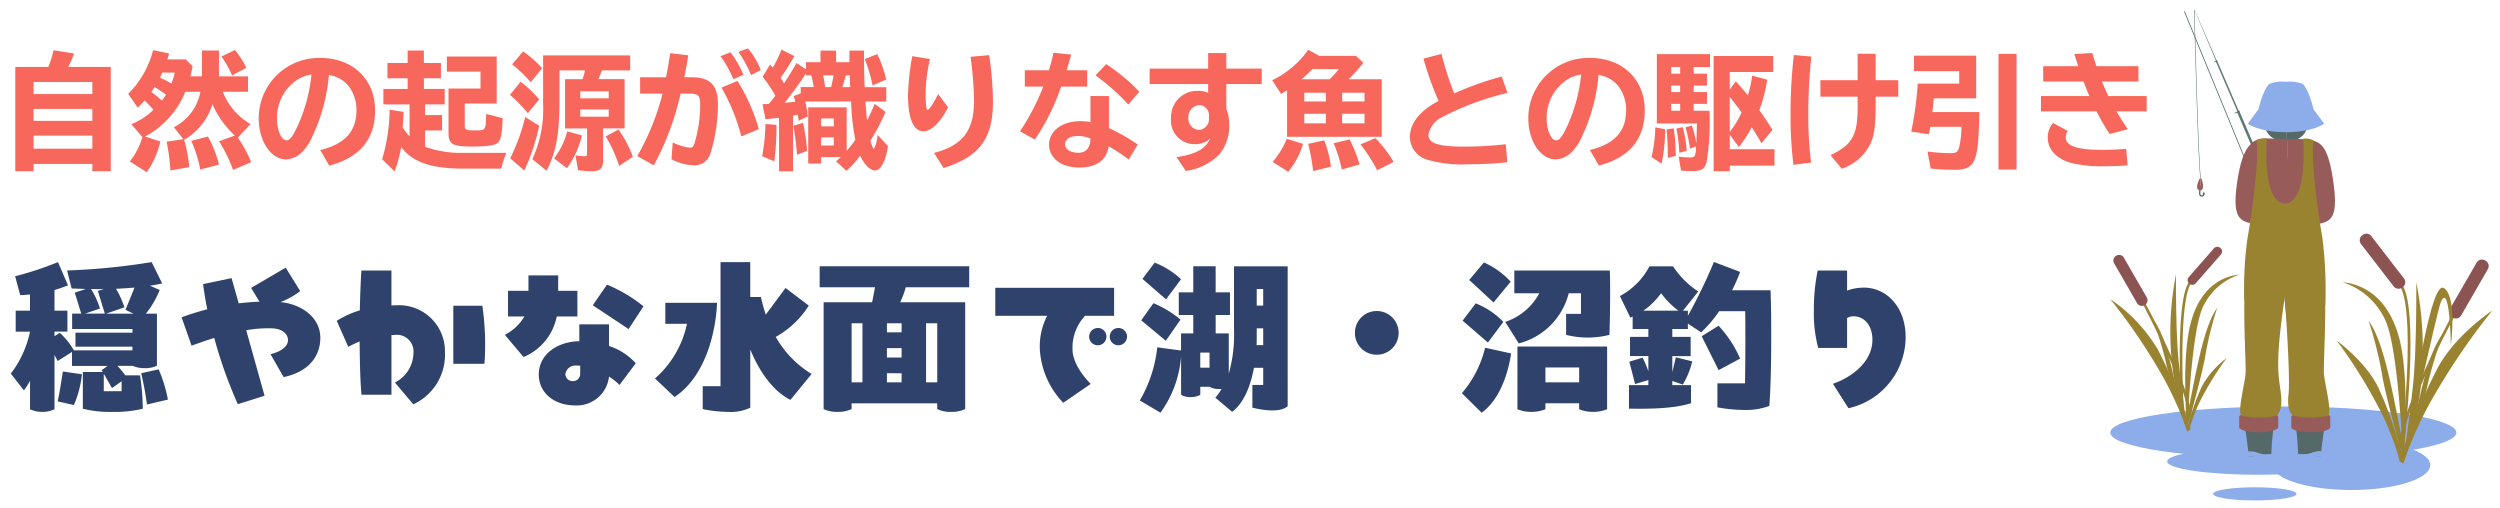 <svg xmlns="http://www.w3.org/2000/svg" xmlns:xlink="http://www.w3.org/1999/xlink" width="315" height="64" viewBox="0 0 315 64">
  <defs>
    <clipPath id="clip-path">
      <rect id="長方形_6574" data-name="長方形 6574" width="315" height="64" transform="translate(-0.4 -2.61)" fill="#fff" stroke="#707070" stroke-width="1"/>
    </clipPath>
    <clipPath id="clip-path-2">
      <rect id="長方形_6494" data-name="長方形 6494" width="48.122" height="61.814" fill="none"/>
    </clipPath>
  </defs>
  <g id="type_text03_sp" transform="translate(0.4 2.61)">
    <g id="マスクグループ_6144" data-name="マスクグループ 6144" clip-path="url(#clip-path)">
      <g id="グループ_6425" data-name="グループ 6425" transform="translate(265.494 -1.368)">
        <path id="パス_31532" data-name="パス 31532" d="M29.18.368l11.9,28.986,1.874,17.885.1-.011L41.178,29.337,29.273.33Z" transform="translate(-19.885 -0.15)" fill="#546968"/>
        <rect id="長方形_6480" data-name="長方形 6480" width="1.661" height="0.403" transform="matrix(0.919, -0.395, 0.395, 0.919, 21.666, 30.471)" fill="#546968"/>
        <g id="グループ_6424" data-name="グループ 6424">
          <g id="グループ_6423" data-name="グループ 6423" clip-path="url(#clip-path-2)">
            <path id="パス_31533" data-name="パス 31533" d="M54.222,83.285a1.551,1.551,0,1,0,.814-2.038,1.551,1.551,0,0,0-.814,2.038m.251-.108a1.278,1.278,0,1,1,1.679.67,1.277,1.277,0,0,1-1.679-.67" transform="translate(-34.518 -51.763)" fill="#5e7974"/>
            <path id="パス_31534" data-name="パス 31534" d="M54.776,83.567a1.345,1.345,0,1,0,.705-1.766,1.345,1.345,0,0,0-.705,1.766m.422-.626a.161.161,0,1,1-.14-.178.16.16,0,0,1,.14.178m1.777-.143a.16.16,0,1,1,.084-.211.16.16,0,0,1-.084.211m-.151.335a.161.161,0,1,1,.14.178.161.161,0,0,1-.14-.178m-.355-.978a.161.161,0,1,1,.033.225.162.162,0,0,1-.033-.225m.2,1.371a.16.16,0,1,1,.032.225.16.16,0,0,1-.032-.225m-.7-1.482a.161.161,0,1,1,.14.179.161.161,0,0,1-.14-.179M56.25,84a.161.161,0,1,1,.211.085A.161.161,0,0,1,56.25,84m-.773-1.8a.161.161,0,1,1,.211.084.161.161,0,0,1-.211-.084m.259,1.79a.161.161,0,1,1,.14.178.161.161,0,0,1-.14-.178M55.1,82.355a.161.161,0,1,1,.032.225.16.16,0,0,1-.032-.225m.2,1.371a.161.161,0,1,1,.032.225.161.161,0,0,1-.032-.225m-.333-.238a.161.161,0,1,1,.211.084.161.161,0,0,1-.211-.084" transform="translate(-34.883 -52.128)" fill="#546968"/>
            <path id="パス_31535" data-name="パス 31535" d="M57.611,85.015a.288.288,0,1,0,.151-.378.287.287,0,0,0-.151.378" transform="translate(-36.747 -53.992)" fill="#5e7974"/>
            <path id="パス_31536" data-name="パス 31536" d="M57.952,85.189a.161.161,0,1,0,.084-.211.16.16,0,0,0-.084.211" transform="translate(-36.971 -54.216)" fill="#546968"/>
            <rect id="長方形_6481" data-name="長方形 6481" width="0.729" height="8.736" transform="translate(21.31 25.834) rotate(-23.217)" fill="#975b59"/>
            <rect id="長方形_6482" data-name="長方形 6482" width="0.365" height="8.737" transform="translate(21.311 25.834) rotate(-23.206)" fill="#a36460"/>
            <rect id="長方形_6483" data-name="長方形 6483" width="1.191" height="0.717" transform="translate(24.476 33.797) rotate(-23.231)" fill="#5e7974"/>
            <rect id="長方形_6484" data-name="長方形 6484" width="0.596" height="0.717" transform="translate(24.476 33.797) rotate(-23.231)" fill="#546968"/>
            <rect id="長方形_6485" data-name="長方形 6485" width="1.191" height="0.717" transform="translate(22.751 29.779) rotate(-23.231)" fill="#5e7974"/>
            <rect id="長方形_6486" data-name="長方形 6486" width="0.596" height="0.717" transform="translate(22.751 29.779) rotate(-23.231)" fill="#546968"/>
            <rect id="長方形_6487" data-name="長方形 6487" width="1.191" height="0.717" transform="translate(21.026 25.761) rotate(-23.231)" fill="#5e7974"/>
            <rect id="長方形_6488" data-name="長方形 6488" width="0.596" height="0.717" transform="translate(21.026 25.76) rotate(-23.199)" fill="#546968"/>
            <rect id="長方形_6489" data-name="長方形 6489" width="0.49" height="6.943" transform="translate(18.607 19.243) rotate(-23.271)" fill="#5e7974"/>
            <rect id="長方形_6490" data-name="長方形 6490" width="0.322" height="6.944" transform="translate(15.944 12.83) rotate(-23.275)" fill="#5e7974"/>
            <rect id="長方形_6491" data-name="長方形 6491" width="0.19" height="6.944" transform="translate(13.265 6.424) rotate(-23.298)" fill="#5e7974"/>
            <path id="パス_31537" data-name="パス 31537" d="M29.305.009,29.326,0,32.1,6.365l-.093.039Z" transform="translate(-18.7 0)" fill="#5e7974"/>
            <path id="パス_31538" data-name="パス 31538" d="M51.485,52.983l.451-.194-.067-.154-.45.193Z" transform="translate(-32.811 -33.587)" fill="#546968"/>
            <rect id="長方形_6492" data-name="長方形 6492" width="0.321" height="0.142" transform="translate(15.947 12.829) rotate(-23.275)" fill="#546968"/>
            <path id="パス_31539" data-name="パス 31539" d="M43.6,35.595l-.3.128-.038-.088.3-.128Z" transform="translate(-27.609 -22.657)" fill="#546968"/>
            <path id="パス_31540" data-name="パス 31540" d="M36.344,17.9,36.125,18l-.038-.088.218-.094Z" transform="translate(-23.028 -11.368)" fill="#546968"/>
            <path id="パス_31541" data-name="パス 31541" d="M29.2.265,29.07.322,29.047.268,29.182.21Z" transform="translate(-18.535 -0.134)" fill="#546968"/>
            <path id="パス_31542" data-name="パス 31542" d="M50.972,53.349l-.3.128-.038-.089.3-.128Z" transform="translate(-32.311 -33.986)" fill="#546968"/>
            <rect id="長方形_6493" data-name="長方形 6493" width="0.199" height="0.15" transform="matrix(0.919, -0.393, 0.393, 0.919, 13.261, 6.425)" fill="#546968"/>
            <path id="パス_31543" data-name="パス 31543" d="M29.967,21.372c-.3-1.642-.79-20.815-.8-21.008l.067,0c.005.194.491,19.362.794,21Z" transform="translate(-18.615 -0.231)" fill="#546968"/>
            <path id="パス_31544" data-name="パス 31544" d="M31.248,63.382h-.029c-.269-.018-.324-.3-.315-.44l.03-.5.169.01-.03.5c0,.01-.011.25.159.262a.15.15,0,0,0,.117-.034.327.327,0,0,0,.079-.207l.169.01a.484.484,0,0,1-.136.324.31.31,0,0,1-.212.076" transform="translate(-19.719 -39.841)" fill="#546968"/>
            <path id="パス_31545" data-name="パス 31545" d="M32.42,63.687l-.234-.136.119.007-.245.105.133-.231.067-.115.053.122Z" transform="translate(-20.457 -40.402)" fill="#546968"/>
            <path id="パス_31546" data-name="パス 31546" d="M30.683,58.4c-.128-.008-.866,1.554-.095,1.6Z" transform="translate(-19.297 -37.265)" fill="#975b59"/>
            <path id="パス_31547" data-name="パス 31547" d="M31.294,58.4c.128.008.675,1.646-.095,1.6Z" transform="translate(-19.908 -37.265)" fill="#975b59"/>
            <path id="パス_31548" data-name="パス 31548" d="M43.611,141.375c0,1.815-9.763,3.286-21.806,3.286S0,143.189,0,141.375s9.762-3.286,21.805-3.286,21.806,1.471,21.806,3.286" transform="translate(0 -88.115)" fill="#8cacea"/>
            <path id="パス_31549" data-name="パス 31549" d="M42.634,154.245c0-.929-5.11-1.682-11.415-1.682s-11.415.753-11.415,1.682,5.11,1.682,11.415,1.682,11.415-.753,11.415-1.682" transform="translate(-12.637 -97.35)" fill="#8cacea"/>
            <path id="パス_31550" data-name="パス 31550" d="M76.351,152.964c0-1.733-4.449-3.138-9.938-3.138s-9.938,1.4-9.938,3.138,4.449,3.138,9.938,3.138,9.938-1.4,9.938-3.138" transform="translate(-36.037 -95.604)" fill="#8cacea"/>
            <path id="パス_31551" data-name="パス 31551" d="M46.315,167.053c0-.458-2.351-.829-5.251-.829s-5.251.371-5.251.829,2.351.829,5.251.829,5.251-.371,5.251-.829" transform="translate(-22.852 -106.068)" fill="#8cacea"/>
            <path id="パス_31552" data-name="パス 31552" d="M100.526,120.628l-.336-.033a27.745,27.745,0,0,1,1.7-5.807,132.532,132.532,0,0,1,5.787-12.013l.3.161A132.523,132.523,0,0,0,102.21,114.9a28.173,28.173,0,0,0-1.684,5.723" transform="translate(-63.931 -65.581)" fill="#9a8330"/>
            <path id="パス_31553" data-name="パス 31553" d="M118.421,94.256l-.08-.046a.771.771,0,0,1-.282-1.053l3.372-5.841a.771.771,0,0,1,1.053-.282l.081.046a.772.772,0,0,1,.282,1.053l-3.372,5.841a.771.771,0,0,1-1.053.282" transform="translate(-75.267 -55.47)" fill="#8b5351"/>
            <path id="パス_31554" data-name="パス 31554" d="M101.99,118.869c1.53-9.71,3.53-23.318,5.177-22.073s.824,7.179.824,7.179-.118-8.279-1.295-5.343c-.4,1-4.707,20.237-4.707,20.237" transform="translate(-65.08 -61.715)" fill="#9a8330"/>
            <path id="パス_31555" data-name="パス 31555" d="M88.5,117.657s.942-10.165-.471-15.673-4.825-6.943-7.178-7.167a8.888,8.888,0,0,1,5.531,5.094c1.639,4.249,2.118,17.746,2.118,17.746" transform="translate(-51.594 -60.503)" fill="#9a8330"/>
            <path id="パス_31556" data-name="パス 31556" d="M101.99,128.884c2.039-6.825,2.589-13.334,5.1-16.473a51.554,51.554,0,0,0-2,6.446c-.436,2.339-3.1,10.026-3.1,10.026" transform="translate(-65.08 -71.729)" fill="#9a8330"/>
            <path id="パス_31557" data-name="パス 31557" d="M101.99,117.657a43.4,43.4,0,0,0,1.648-22.84s.067,8.812-.437,13.2-1.211,9.642-1.211,9.642" transform="translate(-65.08 -60.503)" fill="#9a8330"/>
            <path id="パス_31558" data-name="パス 31558" d="M94.158,125.114c-.161-.665.421.1.284-.555-1.291-6.165-2.368-13.375-4.484-16.328a51.487,51.487,0,0,1,1.653,6.542c.313,2.358,2.547,10.341,2.547,10.341" transform="translate(-57.402 -69.062)" fill="#9a8330"/>
            <path id="パス_31559" data-name="パス 31559" d="M112.35,104.732a84.549,84.549,0,0,0-6.807,9.828,49.128,49.128,0,0,0-4.405,9.423l-.483-.285a72.327,72.327,0,0,1,4.784-11.671c2.225-4.23,6.911-7.3,6.911-7.3" transform="translate(-64.227 -66.829)" fill="#9a8330"/>
            <path id="パス_31560" data-name="パス 31560" d="M78.857,115.157a63.306,63.306,0,0,1,4.976,7.858,33.825,33.825,0,0,1,2.959,7.322l.437-.16a48.993,48.993,0,0,0-3.092-9c-1.54-3.311-5.28-6.018-5.28-6.018" transform="translate(-50.319 -73.482)" fill="#9a8330"/>
            <path id="パス_31561" data-name="パス 31561" d="M101.1,116.61l-.336-.035c2.062-19.978-.207-21.1-.231-21.113l.075-.328c.272.047,2.6,1.053.493,21.476" transform="translate(-64.147 -60.705)" fill="#9a8330"/>
            <path id="パス_31562" data-name="パス 31562" d="M92.284,84.652l-.074.057a.771.771,0,0,1-1.081-.14l-4.118-5.342a.771.771,0,0,1,.14-1.081l.075-.057a.77.77,0,0,1,1.081.14l4.118,5.342a.771.771,0,0,1-.14,1.081" transform="translate(-55.42 -49.727)" fill="#8b5351"/>
            <path id="パス_31563" data-name="パス 31563" d="M16.14,114.452a24.4,24.4,0,0,0-1.456-4.948A114.705,114.705,0,0,0,9.693,99.147l.3-.161A114.9,114.9,0,0,1,15,109.386a24.012,24.012,0,0,1,1.475,5.033Z" transform="translate(-6.185 -63.163)" fill="#9a8330"/>
            <path id="パス_31564" data-name="パス 31564" d="M4.995,91.646l.04-.024a.684.684,0,0,0,.251-.935l-2.9-5.026a.684.684,0,0,0-.935-.25l-.04.023a.684.684,0,0,0-.251.935L4.06,91.4a.685.685,0,0,0,.935.25" transform="translate(-0.68 -54.442)" fill="#8b5351"/>
            <path id="パス_31565" data-name="パス 31565" d="M26.347,111.9s-.815-8.8.407-13.565,4.176-6.01,6.213-6.2a7.692,7.692,0,0,0-4.786,4.409c-1.419,3.677-1.833,15.359-1.833,15.359" transform="translate(-16.642 -58.788)" fill="#9a8330"/>
            <path id="パス_31566" data-name="パス 31566" d="M19.034,121.615c-1.765-5.907-2.241-11.541-4.414-14.258a44.561,44.561,0,0,1,1.728,5.58c.377,2.024,2.686,8.678,2.686,8.678" transform="translate(-9.329 -68.505)" fill="#9a8330"/>
            <path id="パス_31567" data-name="パス 31567" d="M23.121,111.9A37.567,37.567,0,0,1,21.7,92.129s-.059,7.627.379,11.423,1.048,8.345,1.048,8.345" transform="translate(-13.417 -58.788)" fill="#9a8330"/>
            <path id="パス_31568" data-name="パス 31568" d="M26.718,118.353c.14-.576-.364.087-.246-.48,1.117-5.336,2.049-11.577,3.881-14.133a44.572,44.572,0,0,0-1.431,5.663c-.271,2.041-2.2,8.95-2.2,8.95" transform="translate(-16.88 -66.196)" fill="#9a8330"/>
            <path id="パス_31569" data-name="パス 31569" d="M0,100.71a73.25,73.25,0,0,1,5.892,8.507A42.507,42.507,0,0,1,9.7,117.373l.418-.246a62.687,62.687,0,0,0-4.141-10.1A20.144,20.144,0,0,0,0,100.71" transform="translate(0 -64.263)" fill="#9a8330"/>
            <path id="パス_31570" data-name="パス 31570" d="M31.792,121.234a37.459,37.459,0,0,0-2.947,4.653,20.026,20.026,0,0,0-1.753,4.337l-.258-.095a29.005,29.005,0,0,1,1.831-5.331,11.136,11.136,0,0,1,3.126-3.564" transform="translate(-17.123 -77.359)" fill="#9a8330"/>
            <path id="パス_31571" data-name="パス 31571" d="M24.3,109.633c-.584-14.509,1.031-15.426,1.361-15.463l.037.335c-.045.023-1.637.832-1.061,15.113Z" transform="translate(-15.426 -60.09)" fill="#9a8330"/>
            <path id="パス_31572" data-name="パス 31572" d="M27.115,87.1l.029.026a.569.569,0,0,0,.8-.053l3.181-3.633a.57.57,0,0,0-.054-.8l-.029-.025a.57.57,0,0,0-.8.053l-3.181,3.633a.569.569,0,0,0,.054.8" transform="translate(-17.178 -52.622)" fill="#8b5351"/>
            <path id="パス_31573" data-name="パス 31573" d="M64.775,147.818h2.848c.066-1.059.374-3.029.522-4.163L64.4,143.5a34.17,34.17,0,0,1,.372,4.321" transform="translate(-41.096 -91.565)" fill="#546968"/>
            <path id="パス_31574" data-name="パス 31574" d="M65.48,143.259c1.978,0,2.457-.466,2.457-.595v-1.33a.233.233,0,0,0-.233-.233H63.256a.233.233,0,0,0-.233.233v1.33c0,.129.582.595,2.457.595" transform="translate(-40.215 -90.037)" fill="#975b59"/>
            <path id="パス_31575" data-name="パス 31575" d="M65.157,84.57c1.108,1.626.346,12.838.442,14.18s.984,4.531.576,5.286c0,0-.362.274-2.25.274a6.341,6.341,0,0,1-2.262-.274s-.783-.407-.523-2.673-.477-12.179-.477-12.179-.367-4.568.934-5.776c1.518-1.409,3.56,1.161,3.56,1.161" transform="translate(-38.679 -52.954)" fill="#9a8330"/>
            <path id="パス_31576" data-name="パス 31576" d="M50.12,147.818H47.271c-.067-1.059-.375-3.029-.522-4.163l3.743-.158a34.171,34.171,0,0,0-.372,4.321" transform="translate(-29.831 -91.565)" fill="#546968"/>
            <path id="パス_31577" data-name="パス 31577" d="M47.349,143.259c-1.979,0-2.457-.466-2.457-.595v-1.33a.233.233,0,0,1,.233-.233h4.449a.233.233,0,0,1,.233.233v1.33c0,.129-.582.595-2.457.595" transform="translate(-28.646 -90.037)" fill="#975b59"/>
            <path id="パス_31578" data-name="パス 31578" d="M46.348,84.57C45.24,86.2,46,97.408,45.906,98.751s-.984,4.531-.577,5.286c0,0,.363.274,2.25.274a6.35,6.35,0,0,0,2.262-.274s.782-.407.523-2.673-.826-3.485.477-12.179c0,0,.367-4.568-.934-5.776C48.39,82,46.348,84.57,46.348,84.57" transform="translate(-28.857 -52.954)" fill="#9a8330"/>
            <path id="パス_31579" data-name="パス 31579" d="M47.9,51.886a32.592,32.592,0,0,1-.145-4.876c.136-.884,2.2-1.3,2.945-1.552l1.834,1.179,1.835-1.179A3.733,3.733,0,0,1,56.5,47.666c.136.884-.152,4.576-.288,6.723a54.4,54.4,0,0,0,.76,7.959c.162,1.241-.917,1.376-4.456,1.376-3.8,0-3.843-.4-3.519-1.637.73-2.8-.962-8.054-1.1-10.2" transform="translate(-30.437 -29.007)" fill="#975b59"/>
            <path id="パス_31580" data-name="パス 31580" d="M62.381,42.9s.034,1.306.51,1.7a2.048,2.048,0,0,1-1.835,1.436V43.058Z" transform="translate(-38.96 -27.375)" fill="#feb7ac"/>
            <path id="パス_31581" data-name="パス 31581" d="M56.5,42.9s-.034,1.306-.509,1.7a2.047,2.047,0,0,0,1.834,1.436V43.058Z" transform="translate(-35.725 -27.375)" fill="#feb7ac"/>
            <path id="パス_31582" data-name="パス 31582" d="M61.249,28.436a3.258,3.258,0,0,1,2.8,2.625.541.541,0,0,1,.452.142c.258.246.471.771.289,1.057a.561.561,0,0,1-.827.15s.086,2.274-2.713,2.274Z" transform="translate(-39.083 -18.145)" fill="#546968"/>
            <path id="パス_31583" data-name="パス 31583" d="M54.889,28.436a3.256,3.256,0,0,0-2.8,2.625.541.541,0,0,0-.452.142c-.258.246-.471.771-.288,1.057a.561.561,0,0,0,.827.15s-.086,2.274,2.712,2.274Z" transform="translate(-32.723 -18.145)" fill="#546968"/>
            <path id="パス_31584" data-name="パス 31584" d="M47.862,50.454s-.038-4.848.688-5.267.519-.551,4.358-.322c0,0-.1,11.752.192,11.542s-5.238-5.953-5.238-5.953" transform="translate(-30.541 -28.557)" fill="#975b59"/>
            <path id="パス_31585" data-name="パス 31585" d="M66.1,50.583s.061-4.124-.665-4.543-.541-1.275-4.381-1.046c0,0-.116,11.752-.413,11.542S66.1,50.583,66.1,50.583" transform="translate(-38.691 -28.686)" fill="#975b59"/>
            <path id="パス_31586" data-name="パス 31586" d="M47.207,44.865c-1.551.215-2.691.835-3.372,5.338s.249,4.963,1.715,5.329,1.656-10.668,1.656-10.668" transform="translate(-27.826 -28.628)" fill="#975b59"/>
            <path id="パス_31587" data-name="パス 31587" d="M68.474,45.152c1.551.215,2.59.455,3.271,4.958s-.029,5.239-1.495,5.606-1.776-10.564-1.776-10.564" transform="translate(-43.693 -28.811)" fill="#975b59"/>
            <path id="パス_31588" data-name="パス 31588" d="M51.051,154.079c-1.137,0-1.137-.384-2.273-.384s-1.137.384-2.273.384-1.136-.384-2.272-.384-1.136.384-2.273.384v.631h0c1.137,0,1.137-.385,2.274-.385s1.136.385,2.273.385,1.137-.385,2.273-.385,1.136.385,2.272.385,1.137-.384,2.272-.384V153.7c-1.137,0-1.137.384-2.273.384" transform="translate(-26.775 -98.073)" fill="#8cacea"/>
            <path id="パス_31589" data-name="パス 31589" d="M63.548,154.079c-1.137,0-1.137-.384-2.273-.384s-1.136.384-2.273.384-1.136-.384-2.272-.384-1.136.384-2.273.384v.631h0c1.137,0,1.137-.385,2.273-.385s1.137.385,2.273.385,1.136-.385,2.273-.385,1.136.384,2.271.385Z" transform="translate(-34.749 -98.073)" fill="#8cacea"/>
            <path id="パス_31590" data-name="パス 31590" d="M49.212,34.66l-1.329,1.806s1.412,1.069,4.812,1.069V34.66Z" transform="translate(-30.554 -22.117)" fill="#8cacea"/>
            <path id="パス_31591" data-name="パス 31591" d="M64.662,34.66l1.33,1.806s-1.412,1.069-4.812,1.069V34.66Z" transform="translate(-39.039 -22.117)" fill="#8cacea"/>
            <path id="パス_31592" data-name="パス 31592" d="M52.961,25.778s-.707.4-1.4,3.214c0,0,.883.734,3.483.686v-3.9Z" transform="translate(-32.899 -16.449)" fill="#8cacea"/>
            <path id="パス_31593" data-name="パス 31593" d="M63.253,25.778s.707.4,1.4,3.214c0,0-.883.734-3.483.686v-3.9Z" transform="translate(-39.036 -16.449)" fill="#8cacea"/>
            <path id="パス_31594" data-name="パス 31594" d="M59.591,25.319a4.374,4.374,0,0,1-2.078.26,4.374,4.374,0,0,1-2.078-.26,4.374,4.374,0,0,1,2.078-.26,4.374,4.374,0,0,1,2.078.26" transform="translate(-35.374 -15.99)" fill="#8cacea"/>
            <path id="パス_31595" data-name="パス 31595" d="M46.629,65.069a43.725,43.725,0,0,1,.439-7.922c.617-3.351,1.478-10.324,1.069-12.073a2.258,2.258,0,0,1,1.327-.215s-.68,8.177,2.37,8.177l-.111,11.817Z" transform="translate(-29.739 -28.622)" fill="#9a8330"/>
            <path id="パス_31596" data-name="パス 31596" d="M65.756,65.9a50.032,50.032,0,0,0-.387-8.75C64.752,53.8,63.891,46.823,64.3,45.074a2.256,2.256,0,0,0-1.328-.215s.68,8.177-2.37,8.177l.111,11.817Z" transform="translate(-38.67 -28.622)" fill="#9a8330"/>
          </g>
        </g>
      </g>
      <path id="パス_32295" data-name="パス 32295" d="M2.728-16.848V-3.714h2.3v-.912h7.407v.912h2.32V-16.848H9.4a13.3,13.3,0,0,0,.736-1.7l-2.592-.4a12.835,12.835,0,0,1-.656,2.1Zm2.3,1.9h7.407v1.52H5.032Zm0,3.391h7.407v1.5H5.032Zm0,3.359h7.407v1.648H5.032Zm23.373.72a17.719,17.719,0,0,1,1.76,3.6l2.288-.976a16.041,16.041,0,0,0-1.68-3.088l1.6-1.712a8.1,8.1,0,0,1-3.5-4.063h3.184v-1.952H28.389v-3.248H26.245v3.248H24.789c.112-.448.176-.736.272-1.264l-.848-.864H21.878c.048-.128.1-.288.224-.752l-2.016-.416a11.663,11.663,0,0,1-3.136,5.5l1.2,1.744a11.1,11.1,0,0,0,.864-.9c.4.384.752.752,1.12,1.168A8.41,8.41,0,0,1,17.35-9.633l1.392,1.616a8.906,8.906,0,0,1-1.584,3.072l2.128,1.36A11.082,11.082,0,0,0,21-7.458l-1.92-.624a11.1,11.1,0,0,0,5.071-5.631h1.9A6.341,6.341,0,0,1,22.71-9.25l1.184,1.5-2.1.32a25.26,25.26,0,0,1,.48,3.631l2.368-.432a18,18,0,0,0-.64-3.439,7.876,7.876,0,0,0,3.568-4.479A11.673,11.673,0,0,0,30.389-8.21Zm-7.2-5.135c-.432-.384-.912-.768-1.328-1.088.16-.24.256-.368.4-.608a12.479,12.479,0,0,1,1.44.96A6.974,6.974,0,0,1,21.206-12.609Zm-.128-3.152c.1-.208.112-.24.176-.368h1.568a8.783,8.783,0,0,1-.416,1.376A13.85,13.85,0,0,0,20.95-15.5Zm10.767-.976a11.579,11.579,0,0,0-1.44-2.24l-1.7.816a13.29,13.29,0,0,1,1.344,2.384ZM28.4-4.546a15.691,15.691,0,0,0-1.392-3.535L24.9-7.538a16.284,16.284,0,0,1,1.136,3.615Zm13.886.128q5.783-1.512,5.775-6.975c0-3.9-2.816-6.591-6.911-6.591a7.592,7.592,0,0,0-4.607,1.44A7.6,7.6,0,0,0,33.4-10.353c0,2.848,1.536,5.151,3.44,5.151A2.92,2.92,0,0,0,38.8-6.066a5.794,5.794,0,0,0,1.248-1.792,22.64,22.64,0,0,0,2.192-7.967,3.879,3.879,0,0,1,2.416,1.3,4.874,4.874,0,0,1,1.056,3.168c0,2.624-1.472,4.239-4.559,4.975Zm-2.24-11.47a20.322,20.322,0,0,1-1.984,6.975C37.6-8,37.252-7.6,36.9-7.6c-.64,0-1.2-1.264-1.2-2.752a5.771,5.771,0,0,1,2.208-4.639A4.5,4.5,0,0,1,40.051-15.889Zm14.3,7.039H56.5v-1.936H54.354v-1.344h2.48v-1.952H54.21v-1.344h2.144v-1.92H54.21v-1.568H52.162v1.568H49.618v1.92h2.544v1.344H49.106v1.952h3.3V-8.1a8.042,8.042,0,0,1-.88-1.136c.064-.576.112-1.408.128-1.952l-1.76-.272a22.9,22.9,0,0,1-.944,6.239l1.568,1.536a17.1,17.1,0,0,0,.832-3.072c1.408,1.872,3.664,2.672,7.567,2.72h5.055a9.039,9.039,0,0,1,.64-1.984H59.057a13.413,13.413,0,0,1-4.7-.768Zm5.007-3.391h4.032V-18.16H57.105v1.9h4.239v2.128H57.313v5.6c0,1.424.512,1.712,2.992,1.712,2.064,0,2.976-.16,3.328-.592.3-.368.448-1.264.5-2.976l-2.064-.544-.016.32c-.048,1.7-.1,1.76-1.264,1.76-1.3,0-1.424-.064-1.424-.624Zm16.846-3.072c.144-.336.272-.64.448-1.1h3.552V-18.3H69.232v6.159a14.88,14.88,0,0,1-1.36,6.911l1.792,1.456c1.2-2.3,1.632-4.655,1.632-8.783v-3.855h3.216l-.016.08-.032.112a7.471,7.471,0,0,1-.224.8l-.048.112H72v6.207h2.768v3.12c0,.32-.048.384-.32.384a5.882,5.882,0,0,1-1.136-.128l.32,1.872a10.9,10.9,0,0,0,1.712.144c1.04,0,1.44-.368,1.44-1.3v-4.1H79.5v-6.207Zm-2.288,1.536H77.5v.88H73.919Zm0,2.288H77.5v.9H73.919Zm-4.8-5.2a13.216,13.216,0,0,0-2.4-2.112l-1.392,1.616a15.967,15.967,0,0,1,2.352,2.272ZM66.864-3.794a25.636,25.636,0,0,0,1.872-5.647l-1.76-1.1a24.492,24.492,0,0,1-1.888,5.2Zm5.375-.288a11.9,11.9,0,0,0,1.888-4.143l-1.856-.512A9.289,9.289,0,0,1,70.608-5.33Zm8.3-1.456a14.575,14.575,0,0,0-1.808-3.423L77.119-8.1a17.707,17.707,0,0,1,1.7,3.727ZM68.736-12.769A16.316,16.316,0,0,0,66.4-14.993l-1.344,1.664a19.482,19.482,0,0,1,2.256,2.3Zm12.718-2.784v2.064h2.832A31.5,31.5,0,0,1,81.1-5.618l2.08,1.168a35.107,35.107,0,0,0,3.376-9.039h1.152c1.04,0,1.312.272,1.312,1.3a16.756,16.756,0,0,1-.752,5.087c-.128.32-.272.432-.528.432a6.669,6.669,0,0,1-2.176-.672l-.16,2.128a6.438,6.438,0,0,0,2.8.752,2.043,2.043,0,0,0,2.1-1.456,21.4,21.4,0,0,0,.96-6.127c0-2.512-.944-3.5-3.344-3.5h-.9c.24-1.152.368-1.888.5-2.768l-2.272-.272c-.176,1.136-.32,2.032-.528,3.04ZM96.412-9.01a23.547,23.547,0,0,0-2.688-6.079l-2.016.848A24.176,24.176,0,0,1,94.2-8.1Zm-1.936-6.863A13.551,13.551,0,0,0,92.845-18.7l-1.264.5a13.055,13.055,0,0,1,1.616,2.9Zm2.176-.576a9.094,9.094,0,0,0-1.616-2.736l-1.2.432a15.1,15.1,0,0,1,1.6,2.928ZM108.043-12.5a28.724,28.724,0,0,0,.528,4.831,17.072,17.072,0,0,1-1.088,1.392v-5.487h-4.847v7.087h1.616V-5.49h2.48a7.72,7.72,0,0,1-.592.528l1.312,1.2a12.171,12.171,0,0,0,1.728-1.9c.5,1.088,1.264,1.856,1.856,1.856.736,0,1.344-1.136,1.648-3.056l-1.3-1.424a5.031,5.031,0,0,1-.464,1.76c-.1,0-.3-.5-.448-1.024a26.909,26.909,0,0,0,1.9-3.631l-1.36-1.024c-.336.816-.528,1.232-.96,2.1-.064-.544-.16-1.6-.208-2.384h2.624V-14.3h-2.72c-.064-1.488-.08-2.576-.08-4.047v-.56h-1.84v1.456h-1.68v-1.456h-1.968v1.456h-1.824v.912l-1.184-.8c-.512.88-1.088,1.808-1.584,2.56a7.638,7.638,0,0,0-.432-.688,30.084,30.084,0,0,0,1.728-2.752l-1.616-.816a15.472,15.472,0,0,1-.864,1.872c-.08.128-.16.272-.224.4l-.112-.112-.24-.288-.928,1.552a19.876,19.876,0,0,1,1.6,2.384c-.416.544-.576.752-.832,1.04a2.171,2.171,0,0,0-.288.016c-.064,0-.272,0-.5.016l.368,1.888c.592-.048.9-.08,1.712-.176v6.735h1.76v-7.007l.352-.064a2.1,2.1,0,0,0,.24-.048l.016.048.016.1c.016.144.032.288.08.608l1.168-.544a13.732,13.732,0,0,0-.336-1.872Zm-6.351-1.024-.9.352a6.865,6.865,0,0,1,.208.7c-.352.048-.528.064-1.008.112l-.32.016a44.848,44.848,0,0,0,2.688-3.7v.256h.656a13.3,13.3,0,0,1,.32,1.472h-1.648Zm3.072-.784a12.559,12.559,0,0,0-.256-1.472h1.328c-.1.512-.192.976-.32,1.472Zm2.192,0c.176-.592.256-.864.4-1.472h.528c.016.992.016,1.008.048,1.472Zm-2.7,3.951h1.6v.992h-1.6Zm0,2.384h1.6v1.024h-1.6ZM98.364-4.962a33.764,33.764,0,0,0,.272-4.591l-1.392-.1A23.785,23.785,0,0,1,96.828-5.6Zm4.127-1.328a23.646,23.646,0,0,0-.512-3.519l-1.216.368a34.511,34.511,0,0,1,.464,3.663Zm9.967-8.975a14.541,14.541,0,0,0-1.12-3.2l-1.584.624a18.462,18.462,0,0,1,.992,3.327ZM119-13.441c-.528,1.12-1.1,1.984-1.328,1.984-.16,0-.24-.656-.24-2.016a19.749,19.749,0,0,1,.544-4.367l-2.224-.368a29.619,29.619,0,0,0-.544,4.991c0,2.848.7,4.479,1.936,4.479.992,0,2.112-1.088,3.12-3.024Zm.688,9.327c4.559-1.456,6.223-3.7,6.223-8.367a40.609,40.609,0,0,0-.48-5.855l-2.336.208a45.749,45.749,0,0,1,.432,5.535c0,3.775-1.44,5.647-5.039,6.575Zm18.51-9.071v3.279a7.811,7.811,0,0,0-1.264-.112c-2.3,0-3.951,1.232-3.951,2.944,0,1.728,1.536,2.9,3.808,2.9,2.144,0,3.44-.928,3.7-2.672a22.021,22.021,0,0,1,2.528,1.664l1.136-1.888a24.311,24.311,0,0,0-3.632-2.08v-4.031Zm0,5.439c-.032,1.088-.576,1.712-1.488,1.712C135.7-6.034,135-6.466,135-7.09c0-.64.624-1.056,1.584-1.056a4.044,4.044,0,0,1,1.616.32Zm-8.271-8.687v2.064h2.32a28.777,28.777,0,0,1-2.928,5.631l1.872,1.04a27.853,27.853,0,0,0,3.312-6.671h3.28v-2.064h-2.592c.272-.848.336-1.088.576-1.968l-2.224-.24c-.208.9-.336,1.408-.576,2.208Zm14.43,2.7a24.3,24.3,0,0,0-4.175-3.471l-1.344,1.424a26.974,26.974,0,0,1,4.127,3.663Zm8.671-4.863v1.952h-7.375v1.952h7.375v1.1a2.873,2.873,0,0,0-1.2-.24,3.284,3.284,0,0,0-3.472,3.407,2.966,2.966,0,0,0,3.12,3.3,2.537,2.537,0,0,0,1.824-.736c-.608,1.344-1.744,1.984-4.255,2.384l1.168,1.728a7.313,7.313,0,0,0,4.191-2.048,5.523,5.523,0,0,0,1.264-3.967,4.985,4.985,0,0,0-.352-1.824v-3.1h4.463V-16.64h-4.463v-1.952Zm.1,8.207a1.352,1.352,0,0,1-1.248,1.472,1.425,1.425,0,0,1-1.344-1.568,1.482,1.482,0,0,1,1.36-1.552,1.256,1.256,0,0,1,1.232,1.328Zm17.6-4.911a24.83,24.83,0,0,0,1.856-2.064l-.928-.88h-4.639l-1.376-.768a11.9,11.9,0,0,1-4.543,3.839l1.12,1.728c.4-.24.544-.336.752-.464V-8.05H174.9V-15.3Zm-.816,1.7h2.816v1.1h-2.816Zm0,2.656h2.816v1.2h-2.816Zm-2.048,1.2h-2.72v-1.2h2.72Zm0-2.752h-2.72v-1.1h2.72ZM164.8-15.3a16.459,16.459,0,0,0,1.36-1.28h3.328a11.189,11.189,0,0,1-1.152,1.28Zm-1.68,11.662a9.957,9.957,0,0,0,1.856-3.519l-2.048-.64a10.181,10.181,0,0,1-1.776,2.912Zm5.375-.64a13.68,13.68,0,0,0-.848-3.327l-2.016.448a26.326,26.326,0,0,1,.624,3.423Zm3.6-.288a15.953,15.953,0,0,0-1.248-3.152l-2,.48a18.584,18.584,0,0,1,1.024,3.311Zm4.3-.32a16.024,16.024,0,0,0-2.288-2.992l-1.888.784a19.54,19.54,0,0,1,2.1,3.264Zm14.126-2.224a45.675,45.675,0,0,1-5.215.3c-3.28,0-4.527-.416-4.527-1.488a3.085,3.085,0,0,1,1.792-2.256,35.109,35.109,0,0,1,8.175-3.024l-.736-2.064a41.011,41.011,0,0,0-5.983,2.128,40.341,40.341,0,0,1-1.6-4.975l-2.272.592a40.518,40.518,0,0,0,1.9,5.327C179.7-11.329,178.45-9.761,178.45-8a3.007,3.007,0,0,0,2.16,2.832,15.655,15.655,0,0,0,5.3.576,40.291,40.291,0,0,0,4.815-.256Zm11.743,2.688q5.783-1.512,5.775-6.975c0-3.9-2.816-6.591-6.911-6.591a7.592,7.592,0,0,0-4.607,1.44,7.6,7.6,0,0,0-3.152,6.191c0,2.848,1.536,5.151,3.44,5.151a2.92,2.92,0,0,0,1.968-.864,5.794,5.794,0,0,0,1.248-1.792,22.639,22.639,0,0,0,2.192-7.967,3.879,3.879,0,0,1,2.416,1.3,4.875,4.875,0,0,1,1.056,3.168c0,2.624-1.472,4.239-4.559,4.975Zm-2.24-11.47a20.321,20.321,0,0,1-1.984,6.975C197.584-8,197.232-7.6,196.88-7.6c-.64,0-1.2-1.264-1.2-2.752a5.771,5.771,0,0,1,2.208-4.639A4.5,4.5,0,0,1,200.032-15.889Zm14.174,4.559v-.864h1.68v-1.488h-1.68V-14.5h1.68V-16h-1.68v-.832h2.064v-1.632h-6.7v8.735h5.055c-.032,1.232-.064,2.048-.08,2.512a13.652,13.652,0,0,0-.56-2.256l-.8.24a18.012,18.012,0,0,1,.56,2.672l.768-.272-.016.208a3.558,3.558,0,0,1-.08.784c-.08.3-.256.4-.72.4a9.212,9.212,0,0,1-1.376-.112l.3,1.76a13.015,13.015,0,0,0,1.408.064c1.168,0,1.568-.256,1.808-1.136a31.465,31.465,0,0,0,.368-6.463Zm-2.832-5.5h1.136V-16h-1.136Zm0,2.336h1.136v.816h-1.136Zm0,2.3h1.136v.864h-1.136ZM218.749-14v-2.208h5.471v-2.016h-7.5v14.51h2.032v-.7h5.631V-6.482h-5.631v-1.84L219.9-6.754a15.444,15.444,0,0,0,1.616-2.5c.48.736.784,1.248,1.232,2.032l1.376-1.7c-.416-.7-1.056-1.68-1.648-2.48a19.011,19.011,0,0,0,.992-3.839l-1.888-.512a16.316,16.316,0,0,1-.544,2.48l-.1-.128c-.432-.512-.9-1.056-1.424-1.632Zm0,.928c.672.848,1.008,1.28,1.488,1.952a11.808,11.808,0,0,1-1.488,2.464Zm-8.591,8.4a20.459,20.459,0,0,0,.448-4.319l-1.232-.256a18.794,18.794,0,0,1-.48,3.759Zm1.792-.976a26.853,26.853,0,0,0-.256-3.471l-.912.144a31.893,31.893,0,0,1,.16,3.583Zm1.376-.64a15.382,15.382,0,0,0-.5-2.976l-.8.176a20.76,20.76,0,0,1,.368,3.056Zm21.533-12.222v3.327h-4.687v2.08h4.687v1.072c.032,3.759-.608,4.943-3.408,6.3l1.408,1.712a6.292,6.292,0,0,0,3.36-2.688c.7-1.184.912-2.432.912-5.407V-13.1h2.848v-2.08h-2.848v-3.327ZM229-4.8a45.771,45.771,0,0,1-.352-6.175,65.116,65.116,0,0,1,.384-7.183l-2.208-.192a64.965,64.965,0,0,0-.416,7.471,49.292,49.292,0,0,0,.368,6.367Zm15.278-6.367c.064-.56.128-1.216.176-1.728H249.8v-5.375h-7.839v1.952h5.7v1.568h-5.231a41.566,41.566,0,0,1-.816,6.047l2.224.336.144-.736c.016-.08.016-.112.032-.208h3.936l-.016.272a11.287,11.287,0,0,1-.3,2.4c-.16.512-.384.656-1.056.656a23.733,23.733,0,0,1-2.912-.208l.4,2.144c1.12.112,2.208.16,3.168.16,1.44,0,2.176-.5,2.5-1.68.288-1.04.384-2.112.464-5.6Zm8.335-7.327V-3.922h2.272V-18.5Zm5.631,1.552v1.936h5.087c.224.608.592,1.52.736,1.824H257.96v1.936h7.007A28.308,28.308,0,0,0,266.615-8.4l2.3-.608c-.448-.624-1.072-1.584-1.44-2.24h3.807v-1.936h-4.831c-.3-.64-.72-1.6-.8-1.824h4.591v-1.936h-5.3l-.048-.16c-.24-.768-.384-1.216-.464-1.5l-2.256.128c.176.592.256.848.48,1.536ZM268.7-6.53c-1.232.1-2.192.128-3.1.128-3.088,0-4.511-.5-4.511-1.552a1.489,1.489,0,0,1,.24-.832l-1.84-1.008a2.722,2.722,0,0,0-.672,1.856c0,1.44,1.008,2.56,2.768,3.136a15.952,15.952,0,0,0,4.4.464c.848,0,1.824-.032,2.9-.112Z" transform="translate(-1.2 22.674)" fill="#f7675c"/>
      <path id="パス_32294" data-name="パス 32294" d="M16.008-14.833a12.326,12.326,0,0,0-.991-1.189h1.938a3.7,3.7,0,0,0,1.5.286,3.384,3.384,0,0,0,1.541-.308v-6.562H18.606a11.7,11.7,0,0,0,1.74-2.973l-1.233-.551a14.8,14.8,0,0,0,1.541-.286L19.333-29.1A83.021,83.021,0,0,1,8.675-28.045l.573,2.268,1.784.066-1.387.462.815,2.642H9.313v1.938h7.6v.462H9.732v1.762H16.91v.462H9.533a9.682,9.682,0,0,0-1.762-2.2l-.683.418v-.573h1.63V-22.98H7.089v-2.6a16.974,16.974,0,0,0,1.7-.595L7.53-29.1a40.706,40.706,0,0,1-5.4,1.784l.639,2.378a12.031,12.031,0,0,0,1.233-.088v2.048H2.2v2.642H4.006a13.006,13.006,0,0,1-2.422,5.285l1.652,2.114a8.841,8.841,0,0,0,.771-1.211v3.589a3.475,3.475,0,0,0,1.541.33,3.384,3.384,0,0,0,1.541-.33v-6.848l.4.771,1.806-1.145v1.762h4.492l-.749.528.132.242h-2.51v4.624a13.889,13.889,0,0,0,3.766.4,14.767,14.767,0,0,0,3.788-.4,27.85,27.85,0,0,0-.352-4.206ZM15.9-23.4a11.81,11.81,0,0,0-1.057-2.334c.771-.044,1.563-.088,2.334-.154l-1.145,2.8,1.013.484H13.585Zm-4.206-2.312c.506.022,1.057.022,1.608,0l-.749.242.881,2.863H10.943l1.872-.639A10,10,0,0,0,11.692-25.711ZM18.011-15.1a38.852,38.852,0,0,1,.727,3.942l2.642-.617a17.914,17.914,0,0,0-1.167-3.81ZM9.533-11.089a13.247,13.247,0,0,0,1.013-3.876l-2.4-.352c-.176,1.035-.374,2.51-.661,3.766Zm4.8-2.136,1.211-.859v1.255H13.3v-2.2ZM35.562-24.059a9.9,9.9,0,0,0,2.488-1.387L36.223-28.4l-4.36,2.554,1.057,1.74c-.925.022-1.806.11-2.62.2l-.9-3.171-3.589.749q.2,1.552.528,3.171c-1.343.352-2.444.727-3.237,1.013l1.255,3.567c.727-.242,1.718-.617,2.863-.969A56.665,56.665,0,0,0,30.189-11.2l3.369-1.057-2.312-8.258a16.155,16.155,0,0,1,3.237-.242c1.5.066,2.026.837,2.026,1.5,0,.683-.683,1.387-2.2,1.762l1.652,2.885c3.127-.661,4.624-2.6,4.624-4.955C40.583-22.055,38.315-23.795,35.562-24.059Zm14.732.4c-.264,0-.506,0-.749.022v-4.4H45.758c-.088,1.321-.154,3.1-.2,5.021A11.517,11.517,0,0,0,42.653-21.7l1.453,3.281a14.7,14.7,0,0,1,1.431-.683c.022,2.8.088,5.4.242,6.716h3.766v-7.531h.374a2.1,2.1,0,0,1,2.4,2.268,4.253,4.253,0,0,1-2.334,3.722L52.3-11.177a6.887,6.887,0,0,0,3.986-6.584A5.787,5.787,0,0,0,50.294-23.663ZM61.26-16.286c.044-.528.088-1.277.088-2.07A34.168,34.168,0,0,0,61-23.6H57.34v7.311Zm5.549-9.2H64.233v3.237H66.3a6.056,6.056,0,0,1-2.466,2.312l2.356,2.8a7.007,7.007,0,0,0,4.184-5.109h2.6v-3.237H70.553v-1.938H66.809Zm14.49,1.96a18.043,18.043,0,0,0-4.6-2.731l-1.784,2.6,4.514,2.995Zm-8.082,4.4c-2.665.022-5.109,1.585-5.109,4.206,0,2.224,1.872,3.876,4.558,3.876a4.083,4.083,0,0,0,4.294-3.633,7.731,7.731,0,0,1,1.321,1.057l2.048-2.731a7.79,7.79,0,0,0-3.369-2.18v-2.731H73.217Zm.11,4.14a.9.9,0,0,1-.969.881.9.9,0,0,1-.9-.881,1.271,1.271,0,0,1,1.321-1.079,4.6,4.6,0,0,1,.551.022Zm24.641-4.69a11.624,11.624,0,0,0,4.162-3.942L99.2-25.843l-2.488,3.369c-.242-.727-.44-1.453-.617-2.224H94.754v-4.4H91.01v15.635H88.764v2.885a16.106,16.106,0,0,0,3.193.352,5.715,5.715,0,0,0,2.8-.528v-7.333c1.189,2.907,2.973,5.329,5.065,6.342l2.665-3.259A12.856,12.856,0,0,1,97.969-19.677ZM84.052-23.971v2.642h2.731a12.623,12.623,0,0,1-4.03,6.893L85.219-12.1c4.14-2.753,5.241-8.764,5.351-11.869Zm38.294-4.6H103.5v2.642h6.981l-.374,1.894H104v13.455a3.8,3.8,0,0,0,1.762.352,4,4,0,0,0,1.762-.352v-.727h10.79v.727a3.8,3.8,0,0,0,1.762.352,4,4,0,0,0,1.762-.352V-24.037h-8.192a10.553,10.553,0,0,0,.7-1.894h7.994Zm-13.455,7.179v7.443h-1.365v-7.443Zm3.083,1.145v-1.145h1.85v1.145Zm4.933,6.3v-7.443h1.409v7.443Zm-4.933-3.127v-1.189h1.85v1.189Zm1.85,1.982v1.145h-1.85V-15.1Zm21.536-3.017a5.866,5.866,0,0,1,1.585-4.228H140.6v-3.523H125.627v3.523h6.54a8.414,8.414,0,0,0-.925,4.228,10.579,10.579,0,0,0,2.951,6.738l3.457-2.378C137.408-14,135.36-16.044,135.36-18.114Zm3.193-2.687a1.1,1.1,0,0,0-1.1,1.079,1.1,1.1,0,0,0,1.1,1.1,1.086,1.086,0,0,0,1.079-1.1A1.081,1.081,0,0,0,138.553-20.8Zm2.6,0a1.086,1.086,0,0,0-1.1,1.079,1.09,1.09,0,0,0,1.1,1.1,1.1,1.1,0,0,0,1.079-1.1A1.1,1.1,0,0,0,141.151-20.8Zm7.883-6.144a10.393,10.393,0,0,0-3.325-2.092l-1.541,2.048,2.973,2.576Zm13.433-1.63h-6.76v8.06a17.744,17.744,0,0,1-.661,5.461v-5.065h-1.652V-22.43H155.2v-2.863h-1.806v-3.281h-2.819v3.281h-1.828v2.863h1.828v2.312h-1.541v2.158l-2.995-.4a16.814,16.814,0,0,1-2.2,6.694l2.6,1.541a13.9,13.9,0,0,0,2.6-7.069v4.823a2.461,2.461,0,0,0,1.211.286,2.727,2.727,0,0,0,1.211-.286v-1.013h1.167a2.461,2.461,0,0,0,1.211.286,1.354,1.354,0,0,0,.308-.022,7.289,7.289,0,0,1-.793,1.1l2.114,1.784c1.431-1.057,2.312-3.149,2.753-5.549h1.167v2.158h-1.365v2.863c1.982.506,3.7.484,4.448-.176Zm-3.083,4.955h-.815v-2.092h.815Zm-10.416,1.762a13.467,13.467,0,0,0-3.413-2.07l-1.541,2.158,3.1,2.576Zm9.579,3.215c.022-.418.022-.859.022-1.277v-.837h.815v2.114ZM151.457-15.8V-17.7h1.167V-15.8Zm22.241-1.63a2.74,2.74,0,0,0,2.753-2.753,2.754,2.754,0,0,0-2.753-2.753,2.74,2.74,0,0,0-2.753,2.753A2.726,2.726,0,0,0,173.7-17.431Zm16.868-9.2a9.985,9.985,0,0,0-3.369-2.422l-1.85,2.2,3.061,2.841Zm12.486-1.409H191.028v2.863h3.149a7.536,7.536,0,0,1-4.294,3.611l1.7,2.709a8.725,8.725,0,0,0,6.3-6.32h1.541v2.6h-1.872v2.642a11,11,0,0,0,5.461,0c.044-1.387.088-3.325.088-5.109C203.1-26.151,203.1-27.208,203.052-28.045Zm-13.411,6.474a9.7,9.7,0,0,0-3.479-2.334l-1.652,2.18,3.193,2.753Zm13.08,3.1h-11.3v7.905a4.486,4.486,0,0,0,1.762.33,4.653,4.653,0,0,0,1.762-.33v-.749h4.25v.749a4.486,4.486,0,0,0,1.762.33,4.653,4.653,0,0,0,1.762-.33Zm-18.3,5.88,2.488,2.466c2.246-1.63,3.3-4.779,3.721-7.465l-3.281-.727A13.74,13.74,0,0,1,184.422-12.586Zm10.526-1.365v-1.872h4.25v1.872Zm28.363-11.6h-4.845a20.556,20.556,0,0,0,1.013-2.312l-3.3-1.255a65.313,65.313,0,0,1-3.281,6.782v-.639h-.617l1.916-2.422a11.151,11.151,0,0,1-3.171-3.171H208.05a8.84,8.84,0,0,1-3.722,3.744L205.65-22.1l.286-.132v1.563h1.982v.991h-2.312v2.422h2.312v1.916a13.35,13.35,0,0,0-.727-1.718l-1.674.506.727,2.819,1.674-.506v.639h-2.444v2.973c.771-.022,5.241.176,7.817-.7V-13.6h-2.356v-.528l1.321.462a10.38,10.38,0,0,0,1.189-2.929l-2.07-.506-.44,1.872v-2.026h2.312v-2.422h-2.312v-.991h1.96v-.683l1.674,1.1a15.728,15.728,0,0,0,2.268-2.665h3.281c.044,3.039.022,6.034-.022,9.095h-3.479V-10.8a19.111,19.111,0,0,0,3.369.33,8.371,8.371,0,0,0,3.171-.506c.154-1.762.242-5.307.242-8.764C223.4-21.857,223.377-23.927,223.311-25.557Zm-13.785.374a10.346,10.346,0,0,0,2.18,2.2H207.28A9.287,9.287,0,0,0,209.526-25.182Zm9.953,8.236a14.806,14.806,0,0,0-2.709-4.14l-2.136,1.321,2.136,4.272Zm15.547-8.94a5.944,5.944,0,0,0-2.07.374v-2.532h-3.7a23.653,23.653,0,0,0-.484,5.021,16.721,16.721,0,0,0,.551,4.734h3.633v-3.766a1.565,1.565,0,0,1,.815-.22c1.387,0,2.378,1.189,2.378,2.951,0,2.951-2.885,4.845-4.977,5.549l1.96,3.083a9.2,9.2,0,0,0,7.2-8.984C240.333-23.311,238.043-25.887,235.026-25.887Z" transform="translate(-0.623 59.514)" fill="#2e426b"/>
    </g>
  </g>
</svg>
